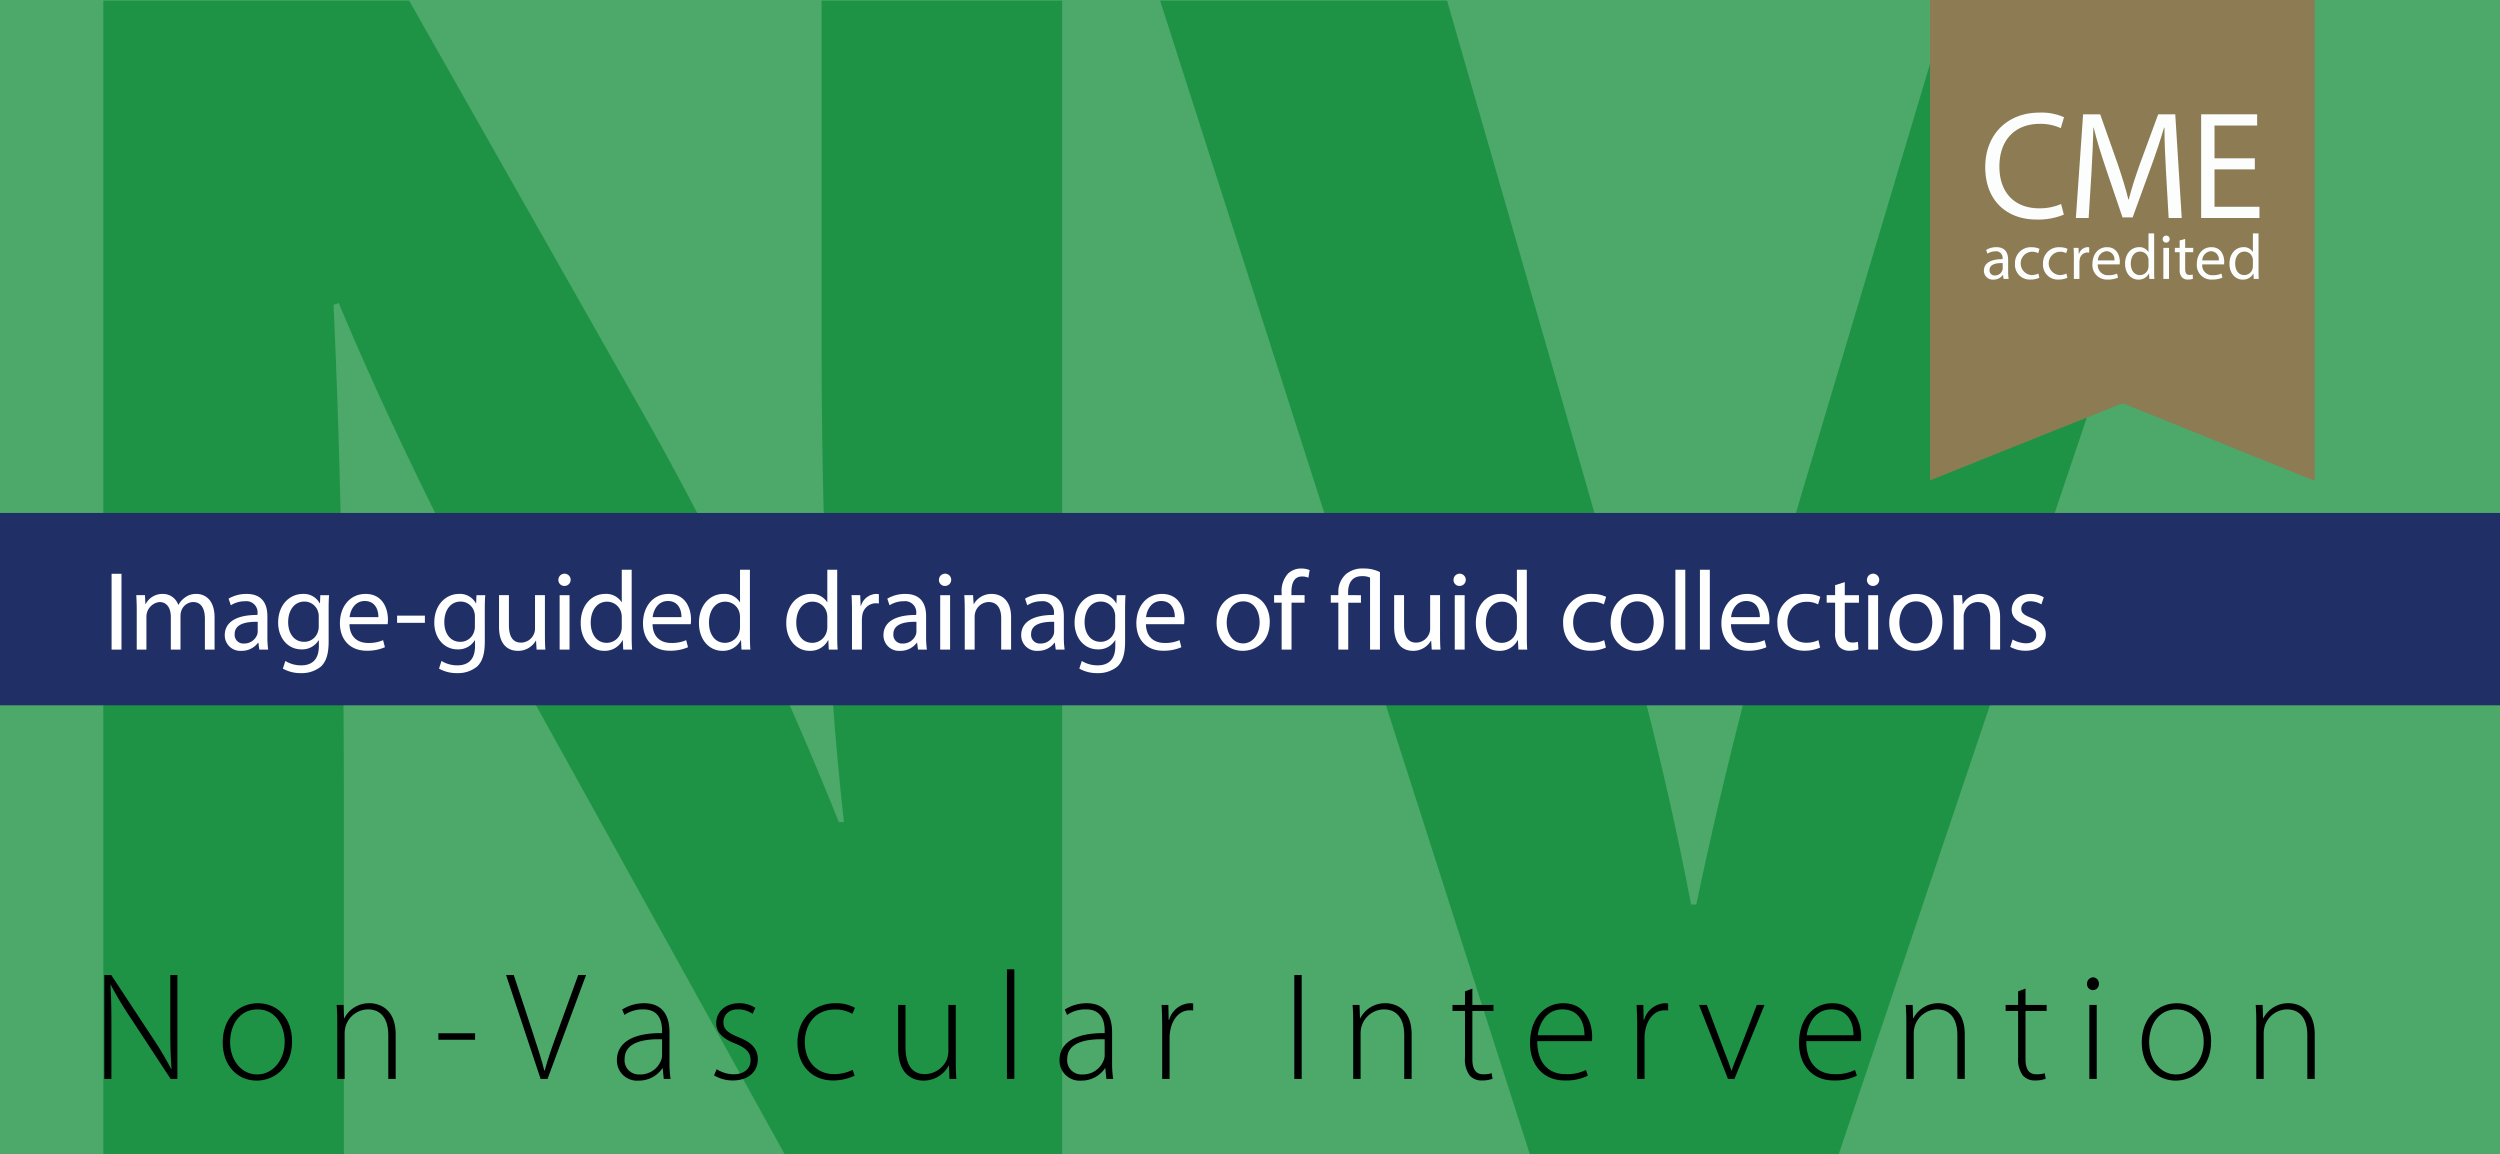 <?xml version="1.0" encoding="UTF-8"?> <svg xmlns="http://www.w3.org/2000/svg" xmlns:xlink="http://www.w3.org/1999/xlink" viewBox="0 0 600 277"><rect x="0" y="0" width="600" height="277" fill="#333333" stroke="none"/><defs><clipPath id="a"><rect width="600.167" height="277" fill="none"></rect></clipPath></defs><g clip-path="url(#a)"><path d="M470.9,0V115.52l44.764-18.327a1.448,1.448,0,0,1,1.09.001l44.658,18.459V0" fill="#877c55"></path></g><rect width="600" height="277" fill="#737373"></rect><g clip-path="url(#a)"><path d="M24.79,278.129V.151H98.202L155.942,102.022a805.954,805.954,0,0,1,45.367,95.272h1.237c-4.124-36.707-5.361-74.238-5.361-115.893V.151h57.74V278.129H188.936L129.547,170.898c-16.497-29.695-34.644-65.577-48.254-98.159l-1.237.413c1.65,36.706,2.475,75.887,2.475,121.254v83.724Z" fill="#a6a6a6"></path><path d="M367.509,278.129,278.424.151h68.876l33.819,117.542c9.485,32.995,18.146,64.751,24.745,99.395h1.237c7.012-33.406,15.673-66.4,25.158-98.158L467.729.151H534.543L440.921,278.129Z" fill="#a6a6a6"></path></g><path d="M25.034,258.94V234.001h1.665L36.394,248.728a82.208,82.208,0,0,1,4.699,7.845l.074-.037c-.259-3.367-.296-6.217-.296-10.102V234.001h1.702v24.939H40.945l-9.51-14.505a86.222,86.222,0,0,1-4.847-8.066l-.074.037c.185,3.071.222,5.772.222,9.916v12.618Z"></path><path d="M61.59,259.348c-4.588,0-8.141-3.59-8.141-9.14,0-6.068,3.996-9.436,8.399-9.436,4.921,0,8.252,3.7,8.252,9.14,0,6.586-4.551,9.436-8.474,9.436Zm.111-1.48c3.7,0,6.624-3.33,6.624-7.882,0-3.256-1.813-7.733-6.512-7.733-4.552,0-6.586,4.033-6.586,7.845,0,4.44,2.812,7.771,6.438,7.771Z"></path><path d="M80.94,245.435c0-1.628-.037-2.85-.148-4.256h1.665l.111,3.183h.074a6.679,6.679,0,0,1,6.105-3.589c1.702,0,6.216.851,6.216,7.512v10.656H93.188V248.432c0-3.256-1.258-6.18-4.921-6.18a5.698,5.698,0,0,0-5.329,4.107,6.29,6.29,0,0,0-.222,1.555v11.026H80.94Z"></path><path d="M114.019,247.987V249.542h-8.807V247.987Z"></path><path d="M129.743,258.94,121.455,234.001h1.85L127.708,247.358c1.184,3.627,2.22,6.771,2.923,9.547h.111c.74-2.812,1.887-6.031,3.182-9.547L138.772,234.001h1.887l-9.25,24.939Z"></path><path d="M160.675,254.722a26.681,26.681,0,0,0,.259,4.219h-1.628l-.259-2.553h-.074a6.787,6.787,0,0,1-5.698,2.96,4.826,4.826,0,0,1-5.218-4.885c0-4.107,3.589-6.586,10.842-6.513v-.48c0-1.739-.333-5.255-4.551-5.218a7.753,7.753,0,0,0-4.477,1.332l-.555-1.295a9.816,9.816,0,0,1,5.217-1.517c5.144,0,6.143,3.848,6.143,6.993Zm-1.776-5.291c-3.885-.111-8.991.481-8.991,4.736a3.395,3.395,0,0,0,3.552,3.7,5.31,5.31,0,0,0,5.254-3.552,2.97,2.97,0,0,0,.185-1.073Z"></path><path d="M171.997,256.609a7.857,7.857,0,0,0,3.996,1.221c2.812,0,4.145-1.517,4.145-3.367,0-1.961-1.184-2.997-3.737-4.033-2.923-1.11-4.515-2.701-4.515-4.848,0-2.59,2.035-4.81,5.477-4.81a6.954,6.954,0,0,1,3.922,1.109l-.666,1.443a5.984,5.984,0,0,0-3.552-1.073c-2.257,0-3.441,1.443-3.441,3.071,0,1.851,1.258,2.627,3.663,3.627,2.886,1.146,4.588,2.59,4.588,5.291,0,3.034-2.368,5.069-5.994,5.069a8.728,8.728,0,0,1-4.515-1.221Z"></path><path d="M205.112,258.163a12.113,12.113,0,0,1-5.217,1.147c-5.106,0-8.511-3.737-8.511-9.065,0-5.662,3.848-9.473,9.14-9.473a9.093,9.093,0,0,1,4.662,1.109l-.629,1.443a7.971,7.971,0,0,0-4.181-1.036c-4.773,0-7.215,3.626-7.215,7.808,0,4.662,2.923,7.696,7.03,7.696a9.854,9.854,0,0,0,4.44-1.036Z"></path><path d="M229.384,254.611c0,1.554.037,2.96.148,4.329h-1.665l-.111-3.183h-.074a6.826,6.826,0,0,1-6.068,3.59c-2.257,0-6.068-1.147-6.068-7.845V241.179h1.776v9.991c0,3.849,1.184,6.623,4.699,6.623a5.873,5.873,0,0,0,5.254-3.589,6.388,6.388,0,0,0,.333-1.961V241.179h1.776Z"></path><path d="M241.667,232.632h1.776v26.309H241.667Z"></path><path d="M266.901,254.722a26.681,26.681,0,0,0,.259,4.219h-1.628l-.259-2.553h-.074a6.787,6.787,0,0,1-5.698,2.96,4.826,4.826,0,0,1-5.218-4.885c0-4.107,3.589-6.586,10.842-6.513v-.48c0-1.739-.333-5.255-4.551-5.218a7.753,7.753,0,0,0-4.477,1.332l-.555-1.295a9.816,9.816,0,0,1,5.217-1.517c5.144,0,6.143,3.848,6.143,6.993Zm-1.776-5.291c-3.885-.111-8.991.481-8.991,4.736a3.395,3.395,0,0,0,3.552,3.7,5.31,5.31,0,0,0,5.254-3.552,2.969,2.969,0,0,0,.185-1.073Z"></path><path d="M278.925,246.508c0-1.776-.037-3.59-.148-5.329h1.628l.074,3.59h.111a5.471,5.471,0,0,1,5.032-3.996,4.664,4.664,0,0,1,.74.073v1.666a5.988,5.988,0,0,0-.851-.037c-2.442,0-4.182,2.108-4.663,4.958a8.343,8.343,0,0,0-.148,1.702v9.806H278.925Z"></path><path d="M312.41,234.001v24.939h-1.776V234.001Z"></path><path d="M324.768,245.435c0-1.628-.037-2.85-.147-4.256h1.665l.11,3.183h.074a6.679,6.679,0,0,1,6.105-3.589c1.702,0,6.217.851,6.217,7.512v10.656h-1.776V248.432c0-3.256-1.258-6.18-4.922-6.18a5.698,5.698,0,0,0-5.328,4.107,6.314,6.314,0,0,0-.222,1.555v11.026h-1.776Z"></path><path d="M353.368,237.257v3.922h5.069v1.443h-5.069V254.167c0,2.257.703,3.663,2.59,3.663a6.592,6.592,0,0,0,2.035-.259l.223,1.332a7.031,7.031,0,0,1-2.479.407,3.776,3.776,0,0,1-3.034-1.221,6.486,6.486,0,0,1-1.11-4.256V242.622h-2.997v-1.443h2.997v-3.256Z"></path><path d="M368.944,249.875c0,5.661,3.108,7.918,6.771,7.918a10.316,10.316,0,0,0,4.922-.999l.444,1.369a11.72,11.72,0,0,1-5.588,1.147c-5.106,0-8.288-3.7-8.288-8.918,0-5.92,3.403-9.62,7.992-9.62,5.81,0,6.919,5.477,6.919,8.029a4.607,4.607,0,0,1-.073,1.073Zm11.323-1.406c.037-2.479-.999-6.217-5.291-6.217-3.923,0-5.588,3.479-5.921,6.217Z"></path><path d="M392.92,246.508c0-1.776-.037-3.59-.147-5.329h1.628l.074,3.59h.11a5.473,5.473,0,0,1,5.032-3.996,4.647,4.647,0,0,1,.74.073v1.666a5.977,5.977,0,0,0-.851-.037c-2.442,0-4.182,2.108-4.662,4.958a8.307,8.307,0,0,0-.148,1.702v9.806h-1.776Z"></path><path d="M409.645,241.179l4.145,11.027c.702,1.739,1.258,3.219,1.738,4.736h.074c.481-1.48,1.147-3.034,1.813-4.736l4.218-11.027h1.851l-7.216,17.762h-1.554l-6.957-17.762Z"></path><path d="M433.509,249.875c0,5.661,3.108,7.918,6.771,7.918a10.316,10.316,0,0,0,4.922-.999l.444,1.369a11.72,11.72,0,0,1-5.588,1.147c-5.106,0-8.288-3.7-8.288-8.918,0-5.92,3.403-9.62,7.992-9.62,5.81,0,6.919,5.477,6.919,8.029a4.607,4.607,0,0,1-.073,1.073Zm11.323-1.406c.037-2.479-.999-6.217-5.291-6.217-3.923,0-5.588,3.479-5.921,6.217Z"></path><path d="M457.521,245.435c0-1.628-.037-2.85-.147-4.256h1.665l.11,3.183h.074a6.679,6.679,0,0,1,6.105-3.589c1.702,0,6.217.851,6.217,7.512v10.656h-1.776V248.432c0-3.256-1.258-6.18-4.922-6.18a5.698,5.698,0,0,0-5.328,4.107,6.314,6.314,0,0,0-.222,1.555v11.026h-1.776Z"></path><path d="M486.123,237.257v3.922h5.069v1.443h-5.069V254.167c0,2.257.703,3.663,2.59,3.663a6.592,6.592,0,0,0,2.035-.259l.223,1.332a7.031,7.031,0,0,1-2.479.407,3.776,3.776,0,0,1-3.034-1.221,6.486,6.486,0,0,1-1.11-4.256V242.622h-2.997v-1.443h2.997v-3.256Z"></path><path d="M502.255,237.627a1.426,1.426,0,0,1-1.369-1.518,1.519,1.519,0,0,1,1.443-1.554,1.466,1.466,0,0,1,1.405,1.554A1.439,1.439,0,0,1,502.292,237.627Zm-.814,21.313V241.179h1.776v17.762Z"></path><path d="M522.16,259.348c-4.588,0-8.14-3.59-8.14-9.14,0-6.068,3.996-9.436,8.399-9.436,4.921,0,8.251,3.7,8.251,9.14,0,6.586-4.551,9.436-8.474,9.436Zm.111-1.48c3.7,0,6.624-3.33,6.624-7.882,0-3.256-1.813-7.733-6.513-7.733-4.552,0-6.587,4.033-6.587,7.845,0,4.44,2.812,7.771,6.438,7.771Z"></path><path d="M541.511,245.435c0-1.628-.037-2.85-.147-4.256h1.665l.11,3.183h.074a6.679,6.679,0,0,1,6.105-3.589c1.702,0,6.217.851,6.217,7.512v10.656h-1.776V248.432c0-3.256-1.258-6.18-4.922-6.18a5.698,5.698,0,0,0-5.328,4.107,6.314,6.314,0,0,0-.222,1.555v11.026h-1.776Z"></path><rect y="123.111" width="600.167" height="46.166" fill="#323232"></rect><path d="M29.156,137.71V155.904H26.78V137.71Z" fill="#fff"></path><path d="M32.818,146.375c0-1.377-.054-2.456-.108-3.535h2.079l.108,2.105h.081a4.515,4.515,0,0,1,4.13-2.402,3.853,3.853,0,0,1,3.671,2.617h.054a5.158,5.158,0,0,1,1.484-1.7,4.381,4.381,0,0,1,2.861-.917c1.754,0,4.319,1.133,4.319,5.668v7.693H49.175v-7.396c0-2.537-.945-4.021-2.834-4.021a3.12,3.12,0,0,0-2.834,2.132,4.206,4.206,0,0,0-.189,1.188v8.098H40.997v-7.855c0-2.078-.918-3.562-2.727-3.562a3.54,3.54,0,0,0-3.131,3.535v7.883H32.818Z" fill="#fff"></path><path d="M64.173,152.772a21.956,21.956,0,0,0,.189,3.132H62.229l-.216-1.646h-.081a4.828,4.828,0,0,1-3.995,1.943,3.722,3.722,0,0,1-3.995-3.752c0-3.158,2.807-4.887,7.855-4.859v-.27a2.683,2.683,0,0,0-2.969-3.023,6.303,6.303,0,0,0-3.428.972l-.54-1.593A8.471,8.471,0,0,1,59.179,142.543c4.022,0,4.994,2.726,4.994,5.344Zm-2.321-3.536c-2.591-.054-5.533.405-5.533,2.942a2.081,2.081,0,0,0,2.213,2.268,3.297,3.297,0,0,0,3.212-2.187,2.436,2.436,0,0,0,.108-.756Z" fill="#fff"></path><path d="M78.874,153.987c0,3.023-.621,4.831-1.862,5.992a7.176,7.176,0,0,1-4.778,1.565,8.429,8.429,0,0,1-4.346-1.079l.594-1.836a7.107,7.107,0,0,0,3.833,1.053c2.429,0,4.21-1.269,4.21-4.589v-1.43h-.054a4.632,4.632,0,0,1-4.157,2.186c-3.239,0-5.561-2.753-5.561-6.396,0-4.428,2.888-6.91,5.911-6.91a4.33,4.33,0,0,1,4.076,2.267h.054l.081-1.97h2.105c-.081.917-.108,1.997-.108,3.562Zm-2.375-6.02a3.317,3.317,0,0,0-.135-1.053,3.391,3.391,0,0,0-3.32-2.537c-2.267,0-3.887,1.917-3.887,4.967,0,2.537,1.323,4.696,3.86,4.696a3.416,3.416,0,0,0,3.293-2.456,3.895,3.895,0,0,0,.189-1.269Z" fill="#fff"></path><path d="M83.874,149.803c.054,3.186,2.078,4.508,4.454,4.508a8.514,8.514,0,0,0,3.617-.674l.432,1.7a10.642,10.642,0,0,1-4.373.837c-3.995,0-6.424-2.672-6.424-6.586,0-3.941,2.348-7.045,6.154-7.045,4.265,0,5.372,3.752,5.372,6.154a5.758,5.758,0,0,1-.081,1.105Zm6.937-1.699c.027-1.512-.621-3.86-3.266-3.86-2.429,0-3.455,2.214-3.644,3.86Z" fill="#fff"></path><path d="M101.971,147.752v1.728H95.303V147.752Z" fill="#fff"></path><path d="M116.352,153.987c0,3.023-.621,4.831-1.862,5.992a7.176,7.176,0,0,1-4.778,1.565,8.426,8.426,0,0,1-4.346-1.079l.594-1.836a7.107,7.107,0,0,0,3.833,1.053c2.429,0,4.211-1.269,4.211-4.589v-1.43h-.054a4.632,4.632,0,0,1-4.157,2.186c-3.239,0-5.561-2.753-5.561-6.396,0-4.428,2.888-6.91,5.911-6.91a4.33,4.33,0,0,1,4.076,2.267h.054l.081-1.97h2.105c-.081.917-.108,1.997-.108,3.562Zm-2.375-6.02a3.317,3.317,0,0,0-.135-1.053,3.391,3.391,0,0,0-3.32-2.537c-2.267,0-3.887,1.917-3.887,4.967,0,2.537,1.322,4.696,3.86,4.696a3.416,3.416,0,0,0,3.293-2.456,3.895,3.895,0,0,0,.189-1.269Z" fill="#fff"></path><path d="M130.78,152.314c0,1.376.027,2.563.108,3.59H128.783l-.135-2.133h-.054a4.88,4.88,0,0,1-4.319,2.43c-2.052,0-4.508-1.161-4.508-5.723v-7.639h2.375v7.207c0,2.482.783,4.184,2.916,4.184A3.417,3.417,0,0,0,128.189,152.044a3.253,3.253,0,0,0,.216-1.215v-7.989h2.375Z" fill="#fff"></path><path d="M135.445,140.626a1.412,1.412,0,0,1-1.431-1.458,1.471,1.471,0,1,1,1.458,1.458ZM134.312,155.904V142.84h2.375V155.904Z" fill="#fff"></path><path d="M151.6,136.739V152.529c0,1.161.027,2.484.108,3.375H149.575l-.108-2.268h-.054a4.79,4.79,0,0,1-4.427,2.564c-3.158,0-5.614-2.673-5.614-6.641-.027-4.373,2.699-7.018,5.857-7.018a4.345,4.345,0,0,1,3.941,1.97h.054v-7.774Zm-2.375,11.417a4.416,4.416,0,0,0-.108-1.025,3.498,3.498,0,0,0-3.428-2.727c-2.456,0-3.914,2.16-3.914,5.021,0,2.672,1.323,4.858,3.86,4.858a3.595,3.595,0,0,0,3.482-2.861,3.77,3.77,0,0,0,.108-.999Z" fill="#fff"></path><path d="M156.614,149.803c.054,3.186,2.078,4.508,4.454,4.508a8.514,8.514,0,0,0,3.617-.674l.432,1.7a10.642,10.642,0,0,1-4.373.837c-3.995,0-6.424-2.672-6.424-6.586,0-3.941,2.348-7.045,6.154-7.045,4.265,0,5.372,3.752,5.372,6.154a5.798,5.798,0,0,1-.081,1.105Zm6.937-1.699c.027-1.512-.621-3.86-3.266-3.86-2.429,0-3.455,2.214-3.644,3.86Z" fill="#fff"></path><path d="M179.979,136.739V152.529c0,1.161.027,2.484.108,3.375h-2.132l-.108-2.268h-.054a4.79,4.79,0,0,1-4.427,2.564c-3.158,0-5.614-2.673-5.614-6.641-.027-4.373,2.699-7.018,5.857-7.018a4.345,4.345,0,0,1,3.941,1.97h.054v-7.774Zm-2.375,11.417a4.417,4.417,0,0,0-.108-1.025,3.498,3.498,0,0,0-3.428-2.727c-2.457,0-3.914,2.16-3.914,5.021,0,2.672,1.322,4.858,3.86,4.858a3.595,3.595,0,0,0,3.482-2.861,3.771,3.771,0,0,0,.108-.999Z" fill="#fff"></path><path d="M200.931,136.739V152.529c0,1.161.027,2.484.108,3.375h-2.132l-.108-2.268h-.054a4.79,4.79,0,0,1-4.427,2.564c-3.158,0-5.614-2.673-5.614-6.641-.027-4.373,2.699-7.018,5.857-7.018a4.345,4.345,0,0,1,3.941,1.97h.054v-7.774Zm-2.375,11.417a4.417,4.417,0,0,0-.108-1.025,3.498,3.498,0,0,0-3.428-2.727c-2.456,0-3.914,2.16-3.914,5.021,0,2.672,1.323,4.858,3.86,4.858a3.595,3.595,0,0,0,3.482-2.861,3.771,3.771,0,0,0,.108-.999Z" fill="#fff"></path><path d="M204.477,146.915c0-1.538-.027-2.86-.108-4.075h2.079l.108,2.564h.081a3.949,3.949,0,0,1,3.644-2.861,4.952,4.952,0,0,1,.648.053v2.241a6.7,6.7,0,0,0-.81-.054,3.328,3.328,0,0,0-3.185,3.023,7.379,7.379,0,0,0-.081,1.105v6.992h-2.375Z" fill="#fff"></path><path d="M222.264,152.772a21.958,21.958,0,0,0,.189,3.132H220.321l-.216-1.646h-.081a4.828,4.828,0,0,1-3.995,1.943,3.722,3.722,0,0,1-3.995-3.752c0-3.158,2.807-4.887,7.855-4.859v-.27a2.683,2.683,0,0,0-2.969-3.023,6.303,6.303,0,0,0-3.428.972l-.54-1.593a8.471,8.471,0,0,1,4.319-1.133c4.022,0,4.994,2.726,4.994,5.344Zm-2.321-3.536c-2.591-.054-5.533.405-5.533,2.942a2.081,2.081,0,0,0,2.213,2.268,3.297,3.297,0,0,0,3.212-2.187,2.436,2.436,0,0,0,.108-.756Z" fill="#fff"></path><path d="M226.78,140.626a1.412,1.412,0,0,1-1.431-1.458,1.471,1.471,0,1,1,1.458,1.458ZM225.647,155.904V142.84h2.375V155.904Z" fill="#fff"></path><path d="M231.539,146.375c0-1.377-.027-2.456-.108-3.535h2.105l.135,2.132h.054a4.838,4.838,0,0,1,4.319-2.429c1.809,0,4.616,1.079,4.616,5.561v7.801h-2.375v-7.531c0-2.105-.783-3.887-3.023-3.887a3.427,3.427,0,0,0-3.185,2.429,3.537,3.537,0,0,0-.162,1.106v7.883h-2.375Z" fill="#fff"></path><path d="M255.32,152.772a21.956,21.956,0,0,0,.189,3.132h-2.132l-.216-1.646h-.081a4.828,4.828,0,0,1-3.995,1.943,3.722,3.722,0,0,1-3.995-3.752c0-3.158,2.807-4.887,7.855-4.859v-.27a2.683,2.683,0,0,0-2.969-3.023,6.303,6.303,0,0,0-3.428.972l-.54-1.593a8.471,8.471,0,0,1,4.319-1.133c4.022,0,4.994,2.726,4.994,5.344Zm-2.321-3.536c-2.591-.054-5.533.405-5.533,2.942a2.081,2.081,0,0,0,2.213,2.268,3.297,3.297,0,0,0,3.212-2.187,2.436,2.436,0,0,0,.108-.756Z" fill="#fff"></path><path d="M270.021,153.987c0,3.023-.621,4.831-1.862,5.992a7.176,7.176,0,0,1-4.778,1.565,8.426,8.426,0,0,1-4.346-1.079l.594-1.836a7.107,7.107,0,0,0,3.833,1.053c2.429,0,4.211-1.269,4.211-4.589v-1.43h-.054a4.632,4.632,0,0,1-4.157,2.186c-3.239,0-5.561-2.753-5.561-6.396,0-4.428,2.888-6.91,5.911-6.91a4.33,4.33,0,0,1,4.076,2.267h.054l.081-1.97h2.105c-.081.917-.108,1.997-.108,3.562Zm-2.375-6.02a3.317,3.317,0,0,0-.135-1.053,3.391,3.391,0,0,0-3.32-2.537c-2.267,0-3.887,1.917-3.887,4.967,0,2.537,1.322,4.696,3.86,4.696a3.416,3.416,0,0,0,3.293-2.456,3.895,3.895,0,0,0,.189-1.269Z" fill="#fff"></path><path d="M275.021,149.803c.054,3.186,2.078,4.508,4.454,4.508a8.514,8.514,0,0,0,3.617-.674l.432,1.7a10.642,10.642,0,0,1-4.373.837c-3.995,0-6.424-2.672-6.424-6.586,0-3.941,2.348-7.045,6.154-7.045,4.265,0,5.372,3.752,5.372,6.154a5.798,5.798,0,0,1-.081,1.105Zm6.937-1.699c.027-1.512-.621-3.86-3.266-3.86-2.429,0-3.455,2.214-3.644,3.86Z" fill="#fff"></path><path d="M298.239,156.201c-3.509,0-6.262-2.592-6.262-6.722,0-4.373,2.888-6.937,6.478-6.937,3.753,0,6.29,2.726,6.29,6.693,0,4.859-3.374,6.965-6.479,6.965Zm.108-1.781c2.268,0,3.968-2.133,3.968-5.103,0-2.214-1.106-4.993-3.914-4.993-2.78,0-3.995,2.591-3.995,5.074,0,2.861,1.62,5.021,3.914,5.021Z" fill="#fff"></path><path d="M307.594,155.904V144.648h-1.809v-1.809h1.809v-.621a6.172,6.172,0,0,1,1.538-4.562,4.53,4.53,0,0,1,3.158-1.215,5.386,5.386,0,0,1,2.024.378l-.297,1.835a3.692,3.692,0,0,0-1.538-.297c-1.998,0-2.537,1.782-2.537,3.779v.702h3.158v1.809h-3.132V155.904Z" fill="#fff"></path><path d="M321.201,155.904V144.648h-1.809v-1.809h1.809v-.567a5.748,5.748,0,0,1,1.862-4.508,6.121,6.121,0,0,1,4.184-1.323,8.517,8.517,0,0,1,3.941.864V155.904h-2.375V138.628a4.214,4.214,0,0,0-1.944-.351c-2.483,0-3.319,1.809-3.319,3.887v.676H326.627v1.809h-3.051V155.904Z" fill="#fff"></path><path d="M345.611,152.314c0,1.376.027,2.563.108,3.59h-2.105l-.135-2.133h-.055a4.879,4.879,0,0,1-4.318,2.43c-2.052,0-4.508-1.161-4.508-5.723v-7.639h2.375v7.207c0,2.482.783,4.184,2.915,4.184a3.419,3.419,0,0,0,3.132-2.187,3.263,3.263,0,0,0,.216-1.215v-7.989h2.375Z" fill="#fff"></path><path d="M350.277,140.626a1.412,1.412,0,0,1-1.431-1.458,1.471,1.471,0,1,1,1.457,1.458Zm-1.134,15.278V142.84h2.375V155.904Z" fill="#fff"></path><path d="M366.432,136.739V152.529c0,1.161.026,2.484.107,3.375h-2.132l-.108-2.268h-.054a4.792,4.792,0,0,1-4.427,2.564c-3.158,0-5.615-2.673-5.615-6.641-.026-4.373,2.699-7.018,5.857-7.018a4.346,4.346,0,0,1,3.941,1.97h.054v-7.774Zm-2.376,11.417a4.415,4.415,0,0,0-.107-1.025,3.499,3.499,0,0,0-3.429-2.727c-2.456,0-3.914,2.16-3.914,5.021,0,2.672,1.323,4.858,3.86,4.858a3.596,3.596,0,0,0,3.482-2.861,3.771,3.771,0,0,0,.107-.999Z" fill="#fff"></path><path d="M385.412,155.418a9.188,9.188,0,0,1-3.752.756c-3.941,0-6.506-2.672-6.506-6.668a6.659,6.659,0,0,1,7.019-6.963,7.47,7.47,0,0,1,3.293.701l-.54,1.809a5.813,5.813,0,0,0-2.753-.621c-2.996,0-4.616,2.24-4.616,4.939,0,3.023,1.943,4.887,4.535,4.887a6.8,6.8,0,0,0,2.915-.621Z" fill="#fff"></path><path d="M392.811,156.201c-3.509,0-6.263-2.592-6.263-6.722,0-4.373,2.889-6.937,6.479-6.937,3.752,0,6.289,2.726,6.289,6.693,0,4.859-3.374,6.965-6.478,6.965Zm.108-1.781c2.267,0,3.968-2.133,3.968-5.103,0-2.214-1.107-4.993-3.914-4.993-2.78,0-3.995,2.591-3.995,5.074,0,2.861,1.619,5.021,3.914,5.021Z" fill="#fff"></path><path d="M402.095,136.739h2.375V155.904h-2.375Z" fill="#fff"></path><path d="M407.983,136.739h2.375V155.904h-2.375Z" fill="#fff"></path><path d="M415.43,149.803c.054,3.186,2.078,4.508,4.454,4.508a8.509,8.509,0,0,0,3.616-.674l.433,1.7a10.645,10.645,0,0,1-4.373.837c-3.995,0-6.425-2.672-6.425-6.586,0-3.941,2.349-7.045,6.154-7.045,4.266,0,5.372,3.752,5.372,6.154a5.798,5.798,0,0,1-.081,1.105Zm6.937-1.699c.027-1.512-.62-3.86-3.266-3.86-2.43,0-3.455,2.214-3.645,3.86Z" fill="#fff"></path><path d="M436.824,155.418a9.188,9.188,0,0,1-3.752.756c-3.941,0-6.506-2.672-6.506-6.668A6.659,6.659,0,0,1,433.585,142.543a7.47,7.47,0,0,1,3.293.701l-.54,1.809a5.813,5.813,0,0,0-2.753-.621c-2.996,0-4.616,2.24-4.616,4.939,0,3.023,1.943,4.887,4.535,4.887a6.8,6.8,0,0,0,2.915-.621Z" fill="#fff"></path><path d="M442.747,139.708v3.132h3.4v1.809h-3.4V151.666c0,1.619.459,2.537,1.781,2.537a4.428,4.428,0,0,0,1.377-.162l.107,1.809a6.47,6.47,0,0,1-2.105.324,3.389,3.389,0,0,1-2.564-.999,5.105,5.105,0,0,1-.917-3.428v-7.099h-2.024v-1.809h2.024V140.438Z" fill="#fff"></path><path d="M449.503,140.626a1.412,1.412,0,0,1-1.431-1.458,1.471,1.471,0,1,1,1.457,1.458Zm-1.134,15.278V142.84h2.375V155.904Z" fill="#fff"></path><path d="M459.677,156.201c-3.509,0-6.263-2.592-6.263-6.722,0-4.373,2.889-6.937,6.479-6.937,3.752,0,6.289,2.726,6.289,6.693,0,4.859-3.374,6.965-6.478,6.965Zm.108-1.781c2.267,0,3.968-2.133,3.968-5.103,0-2.214-1.107-4.993-3.914-4.993-2.78,0-3.995,2.591-3.995,5.074,0,2.861,1.619,5.021,3.914,5.021Z" fill="#fff"></path><path d="M468.902,146.375c0-1.377-.027-2.456-.108-3.535h2.105l.135,2.132h.055a4.837,4.837,0,0,1,4.318-2.429c1.809,0,4.616,1.079,4.616,5.561v7.801h-2.376v-7.531c0-2.105-.782-3.887-3.022-3.887a3.427,3.427,0,0,0-3.186,2.429,3.523,3.523,0,0,0-.162,1.106v7.883h-2.375Z" fill="#fff"></path><path d="M483.027,153.475a6.713,6.713,0,0,0,3.158.918c1.7,0,2.511-.837,2.511-1.943,0-1.135-.675-1.729-2.402-2.376-2.376-.864-3.482-2.159-3.482-3.698,0-2.105,1.728-3.832,4.508-3.832a6.067,6.067,0,0,1,3.186.809l-.567,1.701a5.349,5.349,0,0,0-2.672-.756c-1.404,0-2.16.81-2.16,1.781,0,1.08.756,1.566,2.457,2.24,2.24.838,3.428,1.971,3.428,3.914,0,2.322-1.809,3.941-4.858,3.941a7.443,7.443,0,0,1-3.671-.918Z" fill="#fff"></path><g clip-path="url(#a)"><path d="M470.9,0V115.52l44.764-18.327a1.448,1.448,0,0,1,1.09.001l44.658,18.459V0" fill="#877c55"></path></g><rect width="600" height="277" fill="#4ca96a"></rect><g clip-path="url(#a)"><path d="M24.79,278.129V.151H98.202L155.942,102.022a805.954,805.954,0,0,1,45.367,95.272h1.237c-4.124-36.707-5.361-74.238-5.361-115.893V.151h57.74V278.129H188.936L129.547,170.898c-16.497-29.695-34.644-65.577-48.254-98.159l-1.237.413c1.65,36.706,2.475,75.887,2.475,121.254v83.724Z" fill="#1f9345"></path><path d="M367.509,278.129,278.424.151h68.876l33.819,117.542c9.485,32.995,18.146,64.751,24.745,99.395h1.237c7.012-33.406,15.673-66.4,25.158-98.158L467.729.151H534.543L440.921,278.129Z" fill="#1f9345"></path></g><path d="M25.034,258.94V234.001h1.665L36.394,248.728a82.208,82.208,0,0,1,4.699,7.845l.074-.037c-.259-3.367-.296-6.217-.296-10.102V234.001h1.702v24.939H40.945l-9.51-14.505a86.222,86.222,0,0,1-4.847-8.066l-.074.037c.185,3.071.222,5.772.222,9.916v12.618Z"></path><path d="M61.59,259.348c-4.588,0-8.141-3.59-8.141-9.14,0-6.068,3.996-9.436,8.399-9.436,4.921,0,8.252,3.7,8.252,9.14,0,6.586-4.551,9.436-8.474,9.436Zm.111-1.48c3.7,0,6.624-3.33,6.624-7.882,0-3.256-1.813-7.733-6.512-7.733-4.552,0-6.586,4.033-6.586,7.845,0,4.44,2.812,7.771,6.438,7.771Z"></path><path d="M80.94,245.435c0-1.628-.037-2.85-.148-4.256h1.665l.111,3.183h.074a6.679,6.679,0,0,1,6.105-3.589c1.702,0,6.216.851,6.216,7.512v10.656H93.188V248.432c0-3.256-1.258-6.18-4.921-6.18a5.698,5.698,0,0,0-5.329,4.107,6.29,6.29,0,0,0-.222,1.555v11.026H80.94Z"></path><path d="M114.019,247.987V249.542h-8.807V247.987Z"></path><path d="M129.743,258.94,121.455,234.001h1.85L127.708,247.358c1.184,3.627,2.22,6.771,2.923,9.547h.111c.74-2.812,1.887-6.031,3.182-9.547L138.772,234.001h1.887l-9.25,24.939Z"></path><path d="M160.675,254.722a26.681,26.681,0,0,0,.259,4.219h-1.628l-.259-2.553h-.074a6.787,6.787,0,0,1-5.698,2.96,4.826,4.826,0,0,1-5.218-4.885c0-4.107,3.589-6.586,10.842-6.513v-.48c0-1.739-.333-5.255-4.551-5.218a7.753,7.753,0,0,0-4.477,1.332l-.555-1.295a9.816,9.816,0,0,1,5.217-1.517c5.144,0,6.143,3.848,6.143,6.993Zm-1.776-5.291c-3.885-.111-8.991.481-8.991,4.736a3.395,3.395,0,0,0,3.552,3.7,5.31,5.31,0,0,0,5.254-3.552,2.97,2.97,0,0,0,.185-1.073Z"></path><path d="M171.997,256.609a7.857,7.857,0,0,0,3.996,1.221c2.812,0,4.145-1.517,4.145-3.367,0-1.961-1.184-2.997-3.737-4.033-2.923-1.11-4.515-2.701-4.515-4.848,0-2.59,2.035-4.81,5.477-4.81a6.954,6.954,0,0,1,3.922,1.109l-.666,1.443a5.984,5.984,0,0,0-3.552-1.073c-2.257,0-3.441,1.443-3.441,3.071,0,1.851,1.258,2.627,3.663,3.627,2.886,1.146,4.588,2.59,4.588,5.291,0,3.034-2.368,5.069-5.994,5.069a8.728,8.728,0,0,1-4.515-1.221Z"></path><path d="M205.112,258.163a12.113,12.113,0,0,1-5.217,1.147c-5.106,0-8.511-3.737-8.511-9.065,0-5.662,3.848-9.473,9.14-9.473a9.093,9.093,0,0,1,4.662,1.109l-.629,1.443a7.971,7.971,0,0,0-4.181-1.036c-4.773,0-7.215,3.626-7.215,7.808,0,4.662,2.923,7.696,7.03,7.696a9.854,9.854,0,0,0,4.44-1.036Z"></path><path d="M229.384,254.611c0,1.554.037,2.96.148,4.329h-1.665l-.111-3.183h-.074a6.826,6.826,0,0,1-6.068,3.59c-2.257,0-6.068-1.147-6.068-7.845V241.179h1.776v9.991c0,3.849,1.184,6.623,4.699,6.623a5.873,5.873,0,0,0,5.254-3.589,6.388,6.388,0,0,0,.333-1.961V241.179h1.776Z"></path><path d="M241.667,232.632h1.776v26.309H241.667Z"></path><path d="M266.901,254.722a26.681,26.681,0,0,0,.259,4.219h-1.628l-.259-2.553h-.074a6.787,6.787,0,0,1-5.698,2.96,4.826,4.826,0,0,1-5.218-4.885c0-4.107,3.589-6.586,10.842-6.513v-.48c0-1.739-.333-5.255-4.551-5.218a7.753,7.753,0,0,0-4.477,1.332l-.555-1.295a9.816,9.816,0,0,1,5.217-1.517c5.144,0,6.143,3.848,6.143,6.993Zm-1.776-5.291c-3.885-.111-8.991.481-8.991,4.736a3.395,3.395,0,0,0,3.552,3.7,5.31,5.31,0,0,0,5.254-3.552,2.969,2.969,0,0,0,.185-1.073Z"></path><path d="M278.925,246.508c0-1.776-.037-3.59-.148-5.329h1.628l.074,3.59h.111a5.471,5.471,0,0,1,5.032-3.996,4.664,4.664,0,0,1,.74.073v1.666a5.988,5.988,0,0,0-.851-.037c-2.442,0-4.182,2.108-4.663,4.958a8.343,8.343,0,0,0-.148,1.702v9.806H278.925Z"></path><path d="M312.41,234.001v24.939h-1.776V234.001Z"></path><path d="M324.768,245.435c0-1.628-.037-2.85-.147-4.256h1.665l.11,3.183h.074a6.679,6.679,0,0,1,6.105-3.589c1.702,0,6.217.851,6.217,7.512v10.656h-1.776V248.432c0-3.256-1.258-6.18-4.922-6.18a5.698,5.698,0,0,0-5.328,4.107,6.314,6.314,0,0,0-.222,1.555v11.026h-1.776Z"></path><path d="M353.368,237.257v3.922h5.069v1.443h-5.069V254.167c0,2.257.703,3.663,2.59,3.663a6.592,6.592,0,0,0,2.035-.259l.223,1.332a7.031,7.031,0,0,1-2.479.407,3.776,3.776,0,0,1-3.034-1.221,6.486,6.486,0,0,1-1.11-4.256V242.622h-2.997v-1.443h2.997v-3.256Z"></path><path d="M368.944,249.875c0,5.661,3.108,7.918,6.771,7.918a10.316,10.316,0,0,0,4.922-.999l.444,1.369a11.72,11.72,0,0,1-5.588,1.147c-5.106,0-8.288-3.7-8.288-8.918,0-5.92,3.403-9.62,7.992-9.62,5.81,0,6.919,5.477,6.919,8.029a4.607,4.607,0,0,1-.073,1.073Zm11.323-1.406c.037-2.479-.999-6.217-5.291-6.217-3.923,0-5.588,3.479-5.921,6.217Z"></path><path d="M392.92,246.508c0-1.776-.037-3.59-.147-5.329h1.628l.074,3.59h.11a5.473,5.473,0,0,1,5.032-3.996,4.647,4.647,0,0,1,.74.073v1.666a5.977,5.977,0,0,0-.851-.037c-2.442,0-4.182,2.108-4.662,4.958a8.307,8.307,0,0,0-.148,1.702v9.806h-1.776Z"></path><path d="M409.645,241.179l4.145,11.027c.702,1.739,1.258,3.219,1.738,4.736h.074c.481-1.48,1.147-3.034,1.813-4.736l4.218-11.027h1.851l-7.216,17.762h-1.554l-6.957-17.762Z"></path><path d="M433.509,249.875c0,5.661,3.108,7.918,6.771,7.918a10.316,10.316,0,0,0,4.922-.999l.444,1.369a11.72,11.72,0,0,1-5.588,1.147c-5.106,0-8.288-3.7-8.288-8.918,0-5.92,3.403-9.62,7.992-9.62,5.81,0,6.919,5.477,6.919,8.029a4.607,4.607,0,0,1-.073,1.073Zm11.323-1.406c.037-2.479-.999-6.217-5.291-6.217-3.923,0-5.588,3.479-5.921,6.217Z"></path><path d="M457.521,245.435c0-1.628-.037-2.85-.147-4.256h1.665l.11,3.183h.074a6.679,6.679,0,0,1,6.105-3.589c1.702,0,6.217.851,6.217,7.512v10.656h-1.776V248.432c0-3.256-1.258-6.18-4.922-6.18a5.698,5.698,0,0,0-5.328,4.107,6.314,6.314,0,0,0-.222,1.555v11.026h-1.776Z"></path><path d="M486.123,237.257v3.922h5.069v1.443h-5.069V254.167c0,2.257.703,3.663,2.59,3.663a6.592,6.592,0,0,0,2.035-.259l.223,1.332a7.031,7.031,0,0,1-2.479.407,3.776,3.776,0,0,1-3.034-1.221,6.486,6.486,0,0,1-1.11-4.256V242.622h-2.997v-1.443h2.997v-3.256Z"></path><path d="M502.255,237.627a1.426,1.426,0,0,1-1.369-1.518,1.519,1.519,0,0,1,1.443-1.554,1.466,1.466,0,0,1,1.405,1.554A1.439,1.439,0,0,1,502.292,237.627Zm-.814,21.313V241.179h1.776v17.762Z"></path><path d="M522.16,259.348c-4.588,0-8.14-3.59-8.14-9.14,0-6.068,3.996-9.436,8.399-9.436,4.921,0,8.251,3.7,8.251,9.14,0,6.586-4.551,9.436-8.474,9.436Zm.111-1.48c3.7,0,6.624-3.33,6.624-7.882,0-3.256-1.813-7.733-6.513-7.733-4.552,0-6.587,4.033-6.587,7.845,0,4.44,2.812,7.771,6.438,7.771Z"></path><path d="M541.511,245.435c0-1.628-.037-2.85-.147-4.256h1.665l.11,3.183h.074a6.679,6.679,0,0,1,6.105-3.589c1.702,0,6.217.851,6.217,7.512v10.656h-1.776V248.432c0-3.256-1.258-6.18-4.922-6.18a5.698,5.698,0,0,0-5.328,4.107,6.314,6.314,0,0,0-.222,1.555v11.026h-1.776Z"></path><rect y="123.111" width="600.167" height="46.166" fill="#203067"></rect><path d="M29.156,137.71V155.904H26.78V137.71Z" fill="#fff"></path><path d="M32.818,146.375c0-1.377-.054-2.456-.108-3.535h2.079l.108,2.105h.081a4.515,4.515,0,0,1,4.13-2.402,3.853,3.853,0,0,1,3.671,2.617h.054a5.158,5.158,0,0,1,1.484-1.7,4.381,4.381,0,0,1,2.861-.917c1.754,0,4.319,1.133,4.319,5.668v7.693H49.175v-7.396c0-2.537-.945-4.021-2.834-4.021a3.12,3.12,0,0,0-2.834,2.132,4.206,4.206,0,0,0-.189,1.188v8.098H40.997v-7.855c0-2.078-.918-3.562-2.727-3.562a3.54,3.54,0,0,0-3.131,3.535v7.883H32.818Z" fill="#fff"></path><path d="M64.173,152.772a21.956,21.956,0,0,0,.189,3.132H62.229l-.216-1.646h-.081a4.828,4.828,0,0,1-3.995,1.943,3.722,3.722,0,0,1-3.995-3.752c0-3.158,2.807-4.887,7.855-4.859v-.27a2.683,2.683,0,0,0-2.969-3.023,6.303,6.303,0,0,0-3.428.972l-.54-1.593A8.471,8.471,0,0,1,59.179,142.543c4.022,0,4.994,2.726,4.994,5.344Zm-2.321-3.536c-2.591-.054-5.533.405-5.533,2.942a2.081,2.081,0,0,0,2.213,2.268,3.297,3.297,0,0,0,3.212-2.187,2.436,2.436,0,0,0,.108-.756Z" fill="#fff"></path><path d="M78.874,153.987c0,3.023-.621,4.831-1.862,5.992a7.176,7.176,0,0,1-4.778,1.565,8.429,8.429,0,0,1-4.346-1.079l.594-1.836a7.107,7.107,0,0,0,3.833,1.053c2.429,0,4.21-1.269,4.21-4.589v-1.43h-.054a4.632,4.632,0,0,1-4.157,2.186c-3.239,0-5.561-2.753-5.561-6.396,0-4.428,2.888-6.91,5.911-6.91a4.33,4.33,0,0,1,4.076,2.267h.054l.081-1.97h2.105c-.081.917-.108,1.997-.108,3.562Zm-2.375-6.02a3.317,3.317,0,0,0-.135-1.053,3.391,3.391,0,0,0-3.32-2.537c-2.267,0-3.887,1.917-3.887,4.967,0,2.537,1.323,4.696,3.86,4.696a3.416,3.416,0,0,0,3.293-2.456,3.895,3.895,0,0,0,.189-1.269Z" fill="#fff"></path><path d="M83.874,149.803c.054,3.186,2.078,4.508,4.454,4.508a8.514,8.514,0,0,0,3.617-.674l.432,1.7a10.642,10.642,0,0,1-4.373.837c-3.995,0-6.424-2.672-6.424-6.586,0-3.941,2.348-7.045,6.154-7.045,4.265,0,5.372,3.752,5.372,6.154a5.758,5.758,0,0,1-.081,1.105Zm6.937-1.699c.027-1.512-.621-3.86-3.266-3.86-2.429,0-3.455,2.214-3.644,3.86Z" fill="#fff"></path><path d="M101.971,147.752v1.728H95.303V147.752Z" fill="#fff"></path><path d="M116.352,153.987c0,3.023-.621,4.831-1.862,5.992a7.176,7.176,0,0,1-4.778,1.565,8.426,8.426,0,0,1-4.346-1.079l.594-1.836a7.107,7.107,0,0,0,3.833,1.053c2.429,0,4.211-1.269,4.211-4.589v-1.43h-.054a4.632,4.632,0,0,1-4.157,2.186c-3.239,0-5.561-2.753-5.561-6.396,0-4.428,2.888-6.91,5.911-6.91a4.33,4.33,0,0,1,4.076,2.267h.054l.081-1.97h2.105c-.081.917-.108,1.997-.108,3.562Zm-2.375-6.02a3.317,3.317,0,0,0-.135-1.053,3.391,3.391,0,0,0-3.32-2.537c-2.267,0-3.887,1.917-3.887,4.967,0,2.537,1.322,4.696,3.86,4.696a3.416,3.416,0,0,0,3.293-2.456,3.895,3.895,0,0,0,.189-1.269Z" fill="#fff"></path><path d="M130.78,152.314c0,1.376.027,2.563.108,3.59H128.783l-.135-2.133h-.054a4.88,4.88,0,0,1-4.319,2.43c-2.052,0-4.508-1.161-4.508-5.723v-7.639h2.375v7.207c0,2.482.783,4.184,2.916,4.184A3.417,3.417,0,0,0,128.189,152.044a3.253,3.253,0,0,0,.216-1.215v-7.989h2.375Z" fill="#fff"></path><path d="M135.445,140.626a1.412,1.412,0,0,1-1.431-1.458,1.471,1.471,0,1,1,1.458,1.458ZM134.312,155.904V142.84h2.375V155.904Z" fill="#fff"></path><path d="M151.6,136.739V152.529c0,1.161.027,2.484.108,3.375H149.575l-.108-2.268h-.054a4.79,4.79,0,0,1-4.427,2.564c-3.158,0-5.614-2.673-5.614-6.641-.027-4.373,2.699-7.018,5.857-7.018a4.345,4.345,0,0,1,3.941,1.97h.054v-7.774Zm-2.375,11.417a4.416,4.416,0,0,0-.108-1.025,3.498,3.498,0,0,0-3.428-2.727c-2.456,0-3.914,2.16-3.914,5.021,0,2.672,1.323,4.858,3.86,4.858a3.595,3.595,0,0,0,3.482-2.861,3.77,3.77,0,0,0,.108-.999Z" fill="#fff"></path><path d="M156.614,149.803c.054,3.186,2.078,4.508,4.454,4.508a8.514,8.514,0,0,0,3.617-.674l.432,1.7a10.642,10.642,0,0,1-4.373.837c-3.995,0-6.424-2.672-6.424-6.586,0-3.941,2.348-7.045,6.154-7.045,4.265,0,5.372,3.752,5.372,6.154a5.798,5.798,0,0,1-.081,1.105Zm6.937-1.699c.027-1.512-.621-3.86-3.266-3.86-2.429,0-3.455,2.214-3.644,3.86Z" fill="#fff"></path><path d="M179.979,136.739V152.529c0,1.161.027,2.484.108,3.375h-2.132l-.108-2.268h-.054a4.79,4.79,0,0,1-4.427,2.564c-3.158,0-5.614-2.673-5.614-6.641-.027-4.373,2.699-7.018,5.857-7.018a4.345,4.345,0,0,1,3.941,1.97h.054v-7.774Zm-2.375,11.417a4.417,4.417,0,0,0-.108-1.025,3.498,3.498,0,0,0-3.428-2.727c-2.457,0-3.914,2.16-3.914,5.021,0,2.672,1.322,4.858,3.86,4.858a3.595,3.595,0,0,0,3.482-2.861,3.771,3.771,0,0,0,.108-.999Z" fill="#fff"></path><path d="M200.931,136.739V152.529c0,1.161.027,2.484.108,3.375h-2.132l-.108-2.268h-.054a4.79,4.79,0,0,1-4.427,2.564c-3.158,0-5.614-2.673-5.614-6.641-.027-4.373,2.699-7.018,5.857-7.018a4.345,4.345,0,0,1,3.941,1.97h.054v-7.774Zm-2.375,11.417a4.417,4.417,0,0,0-.108-1.025,3.498,3.498,0,0,0-3.428-2.727c-2.456,0-3.914,2.16-3.914,5.021,0,2.672,1.323,4.858,3.86,4.858a3.595,3.595,0,0,0,3.482-2.861,3.771,3.771,0,0,0,.108-.999Z" fill="#fff"></path><path d="M204.477,146.915c0-1.538-.027-2.86-.108-4.075h2.079l.108,2.564h.081a3.949,3.949,0,0,1,3.644-2.861,4.952,4.952,0,0,1,.648.053v2.241a6.7,6.7,0,0,0-.81-.054,3.328,3.328,0,0,0-3.185,3.023,7.379,7.379,0,0,0-.081,1.105v6.992h-2.375Z" fill="#fff"></path><path d="M222.264,152.772a21.958,21.958,0,0,0,.189,3.132H220.321l-.216-1.646h-.081a4.828,4.828,0,0,1-3.995,1.943,3.722,3.722,0,0,1-3.995-3.752c0-3.158,2.807-4.887,7.855-4.859v-.27a2.683,2.683,0,0,0-2.969-3.023,6.303,6.303,0,0,0-3.428.972l-.54-1.593a8.471,8.471,0,0,1,4.319-1.133c4.022,0,4.994,2.726,4.994,5.344Zm-2.321-3.536c-2.591-.054-5.533.405-5.533,2.942a2.081,2.081,0,0,0,2.213,2.268,3.297,3.297,0,0,0,3.212-2.187,2.436,2.436,0,0,0,.108-.756Z" fill="#fff"></path><path d="M226.78,140.626a1.412,1.412,0,0,1-1.431-1.458,1.471,1.471,0,1,1,1.458,1.458ZM225.647,155.904V142.84h2.375V155.904Z" fill="#fff"></path><path d="M231.539,146.375c0-1.377-.027-2.456-.108-3.535h2.105l.135,2.132h.054a4.838,4.838,0,0,1,4.319-2.429c1.809,0,4.616,1.079,4.616,5.561v7.801h-2.375v-7.531c0-2.105-.783-3.887-3.023-3.887a3.427,3.427,0,0,0-3.185,2.429,3.537,3.537,0,0,0-.162,1.106v7.883h-2.375Z" fill="#fff"></path><path d="M255.32,152.772a21.956,21.956,0,0,0,.189,3.132h-2.132l-.216-1.646h-.081a4.828,4.828,0,0,1-3.995,1.943,3.722,3.722,0,0,1-3.995-3.752c0-3.158,2.807-4.887,7.855-4.859v-.27a2.683,2.683,0,0,0-2.969-3.023,6.303,6.303,0,0,0-3.428.972l-.54-1.593a8.471,8.471,0,0,1,4.319-1.133c4.022,0,4.994,2.726,4.994,5.344Zm-2.321-3.536c-2.591-.054-5.533.405-5.533,2.942a2.081,2.081,0,0,0,2.213,2.268,3.297,3.297,0,0,0,3.212-2.187,2.436,2.436,0,0,0,.108-.756Z" fill="#fff"></path><path d="M270.021,153.987c0,3.023-.621,4.831-1.862,5.992a7.176,7.176,0,0,1-4.778,1.565,8.426,8.426,0,0,1-4.346-1.079l.594-1.836a7.107,7.107,0,0,0,3.833,1.053c2.429,0,4.211-1.269,4.211-4.589v-1.43h-.054a4.632,4.632,0,0,1-4.157,2.186c-3.239,0-5.561-2.753-5.561-6.396,0-4.428,2.888-6.91,5.911-6.91a4.33,4.33,0,0,1,4.076,2.267h.054l.081-1.97h2.105c-.081.917-.108,1.997-.108,3.562Zm-2.375-6.02a3.317,3.317,0,0,0-.135-1.053,3.391,3.391,0,0,0-3.32-2.537c-2.267,0-3.887,1.917-3.887,4.967,0,2.537,1.322,4.696,3.86,4.696a3.416,3.416,0,0,0,3.293-2.456,3.895,3.895,0,0,0,.189-1.269Z" fill="#fff"></path><path d="M275.021,149.803c.054,3.186,2.078,4.508,4.454,4.508a8.514,8.514,0,0,0,3.617-.674l.432,1.7a10.642,10.642,0,0,1-4.373.837c-3.995,0-6.424-2.672-6.424-6.586,0-3.941,2.348-7.045,6.154-7.045,4.265,0,5.372,3.752,5.372,6.154a5.798,5.798,0,0,1-.081,1.105Zm6.937-1.699c.027-1.512-.621-3.86-3.266-3.86-2.429,0-3.455,2.214-3.644,3.86Z" fill="#fff"></path><path d="M298.239,156.201c-3.509,0-6.262-2.592-6.262-6.722,0-4.373,2.888-6.937,6.478-6.937,3.753,0,6.29,2.726,6.29,6.693,0,4.859-3.374,6.965-6.479,6.965Zm.108-1.781c2.268,0,3.968-2.133,3.968-5.103,0-2.214-1.106-4.993-3.914-4.993-2.78,0-3.995,2.591-3.995,5.074,0,2.861,1.62,5.021,3.914,5.021Z" fill="#fff"></path><path d="M307.594,155.904V144.648h-1.809v-1.809h1.809v-.621a6.172,6.172,0,0,1,1.538-4.562,4.53,4.53,0,0,1,3.158-1.215,5.386,5.386,0,0,1,2.024.378l-.297,1.835a3.692,3.692,0,0,0-1.538-.297c-1.998,0-2.537,1.782-2.537,3.779v.702h3.158v1.809h-3.132V155.904Z" fill="#fff"></path><path d="M321.201,155.904V144.648h-1.809v-1.809h1.809v-.567a5.748,5.748,0,0,1,1.862-4.508,6.121,6.121,0,0,1,4.184-1.323,8.517,8.517,0,0,1,3.941.864V155.904h-2.375V138.628a4.214,4.214,0,0,0-1.944-.351c-2.483,0-3.319,1.809-3.319,3.887v.676H326.627v1.809h-3.051V155.904Z" fill="#fff"></path><path d="M345.611,152.314c0,1.376.027,2.563.108,3.59h-2.105l-.135-2.133h-.055a4.879,4.879,0,0,1-4.318,2.43c-2.052,0-4.508-1.161-4.508-5.723v-7.639h2.375v7.207c0,2.482.783,4.184,2.915,4.184a3.419,3.419,0,0,0,3.132-2.187,3.263,3.263,0,0,0,.216-1.215v-7.989h2.375Z" fill="#fff"></path><path d="M350.277,140.626a1.412,1.412,0,0,1-1.431-1.458,1.471,1.471,0,1,1,1.457,1.458Zm-1.134,15.278V142.84h2.375V155.904Z" fill="#fff"></path><path d="M366.432,136.739V152.529c0,1.161.026,2.484.107,3.375h-2.132l-.108-2.268h-.054a4.792,4.792,0,0,1-4.427,2.564c-3.158,0-5.615-2.673-5.615-6.641-.026-4.373,2.699-7.018,5.857-7.018a4.346,4.346,0,0,1,3.941,1.97h.054v-7.774Zm-2.376,11.417a4.415,4.415,0,0,0-.107-1.025,3.499,3.499,0,0,0-3.429-2.727c-2.456,0-3.914,2.16-3.914,5.021,0,2.672,1.323,4.858,3.86,4.858a3.596,3.596,0,0,0,3.482-2.861,3.771,3.771,0,0,0,.107-.999Z" fill="#fff"></path><path d="M385.412,155.418a9.188,9.188,0,0,1-3.752.756c-3.941,0-6.506-2.672-6.506-6.668a6.659,6.659,0,0,1,7.019-6.963,7.47,7.47,0,0,1,3.293.701l-.54,1.809a5.813,5.813,0,0,0-2.753-.621c-2.996,0-4.616,2.24-4.616,4.939,0,3.023,1.943,4.887,4.535,4.887a6.8,6.8,0,0,0,2.915-.621Z" fill="#fff"></path><path d="M392.811,156.201c-3.509,0-6.263-2.592-6.263-6.722,0-4.373,2.889-6.937,6.479-6.937,3.752,0,6.289,2.726,6.289,6.693,0,4.859-3.374,6.965-6.478,6.965Zm.108-1.781c2.267,0,3.968-2.133,3.968-5.103,0-2.214-1.107-4.993-3.914-4.993-2.78,0-3.995,2.591-3.995,5.074,0,2.861,1.619,5.021,3.914,5.021Z" fill="#fff"></path><path d="M402.095,136.739h2.375V155.904h-2.375Z" fill="#fff"></path><path d="M407.983,136.739h2.375V155.904h-2.375Z" fill="#fff"></path><path d="M415.43,149.803c.054,3.186,2.078,4.508,4.454,4.508a8.509,8.509,0,0,0,3.616-.674l.433,1.7a10.645,10.645,0,0,1-4.373.837c-3.995,0-6.425-2.672-6.425-6.586,0-3.941,2.349-7.045,6.154-7.045,4.266,0,5.372,3.752,5.372,6.154a5.798,5.798,0,0,1-.081,1.105Zm6.937-1.699c.027-1.512-.62-3.86-3.266-3.86-2.43,0-3.455,2.214-3.645,3.86Z" fill="#fff"></path><path d="M436.824,155.418a9.188,9.188,0,0,1-3.752.756c-3.941,0-6.506-2.672-6.506-6.668A6.659,6.659,0,0,1,433.585,142.543a7.47,7.47,0,0,1,3.293.701l-.54,1.809a5.813,5.813,0,0,0-2.753-.621c-2.996,0-4.616,2.24-4.616,4.939,0,3.023,1.943,4.887,4.535,4.887a6.8,6.8,0,0,0,2.915-.621Z" fill="#fff"></path><path d="M442.747,139.708v3.132h3.4v1.809h-3.4V151.666c0,1.619.459,2.537,1.781,2.537a4.428,4.428,0,0,0,1.377-.162l.107,1.809a6.47,6.47,0,0,1-2.105.324,3.389,3.389,0,0,1-2.564-.999,5.105,5.105,0,0,1-.917-3.428v-7.099h-2.024v-1.809h2.024V140.438Z" fill="#fff"></path><path d="M449.503,140.626a1.412,1.412,0,0,1-1.431-1.458,1.471,1.471,0,1,1,1.457,1.458Zm-1.134,15.278V142.84h2.375V155.904Z" fill="#fff"></path><path d="M459.677,156.201c-3.509,0-6.263-2.592-6.263-6.722,0-4.373,2.889-6.937,6.479-6.937,3.752,0,6.289,2.726,6.289,6.693,0,4.859-3.374,6.965-6.478,6.965Zm.108-1.781c2.267,0,3.968-2.133,3.968-5.103,0-2.214-1.107-4.993-3.914-4.993-2.78,0-3.995,2.591-3.995,5.074,0,2.861,1.619,5.021,3.914,5.021Z" fill="#fff"></path><path d="M468.902,146.375c0-1.377-.027-2.456-.108-3.535h2.105l.135,2.132h.055a4.837,4.837,0,0,1,4.318-2.429c1.809,0,4.616,1.079,4.616,5.561v7.801h-2.376v-7.531c0-2.105-.782-3.887-3.022-3.887a3.427,3.427,0,0,0-3.186,2.429,3.523,3.523,0,0,0-.162,1.106v7.883h-2.375Z" fill="#fff"></path><path d="M483.027,153.475a6.713,6.713,0,0,0,3.158.918c1.7,0,2.511-.837,2.511-1.943,0-1.135-.675-1.729-2.402-2.376-2.376-.864-3.482-2.159-3.482-3.698,0-2.105,1.728-3.832,4.508-3.832a6.067,6.067,0,0,1,3.186.809l-.567,1.701a5.349,5.349,0,0,0-2.672-.756c-1.404,0-2.16.81-2.16,1.781,0,1.08.756,1.566,2.457,2.24,2.24.838,3.428,1.971,3.428,3.914,0,2.322-1.809,3.941-4.858,3.941a7.443,7.443,0,0,1-3.671-.918Z" fill="#fff"></path><g clip-path="url(#a)"><path d="M463.205,0V115.283l45.665-18.288a1.474,1.474,0,0,1,1.112.002l45.557,18.42V0" fill="#8c7b53"></path></g><path d="M480.846,66.941l-.107-.939h-.047a2.774,2.774,0,0,1-2.278,1.108,2.123,2.123,0,0,1-2.278-2.14c0-1.801,1.601-2.787,4.48-2.772v-.154a1.537,1.537,0,0,0-1.694-1.724,3.711,3.711,0,0,0-1.94.554l-.308-.893a4.622,4.622,0,0,1,2.447-.662c2.279,0,2.833,1.555,2.833,3.048v2.787a10.564,10.564,0,0,0,.123,1.786Zm-.2-3.803c-1.477-.031-3.156.231-3.156,1.678a1.199,1.199,0,0,0,1.278,1.293,1.853,1.853,0,0,0,1.801-1.247,1.397,1.397,0,0,0,.077-.431Z" fill="#fcfdfd"></path><path d="M489.448,66.664a4.988,4.988,0,0,1-2.14.431,3.54,3.54,0,0,1-3.711-3.803,3.786,3.786,0,0,1,4.003-3.957,4.53,4.53,0,0,1,1.879.385l-.309,1.047a3.142,3.142,0,0,0-1.57-.354,2.809,2.809,0,0,0-.046,5.604,3.854,3.854,0,0,0,1.663-.37Z" fill="#fcfdfd"></path><path d="M496.174,66.664a4.988,4.988,0,0,1-2.14.431,3.54,3.54,0,0,1-3.711-3.803,3.786,3.786,0,0,1,4.003-3.957,4.53,4.53,0,0,1,1.879.385l-.309,1.047a3.143,3.143,0,0,0-1.57-.354,2.809,2.809,0,0,0-.046,5.604,3.854,3.854,0,0,0,1.663-.37Z" fill="#fcfdfd"></path><path d="M497.726,61.814c0-.877-.016-1.632-.061-2.325h1.185l.046,1.462h.062a2.237,2.237,0,0,1,2.063-1.632,1.467,1.467,0,0,1,.385.046V60.644a2.043,2.043,0,0,0-.462-.046,1.9,1.9,0,0,0-1.816,1.74,3.758,3.758,0,0,0-.063.631v3.972h-1.339Z" fill="#fcfdfd"></path><path d="M503.48,63.461a2.388,2.388,0,0,0,2.557,2.587,4.9,4.9,0,0,0,2.062-.385l.232.97a6.037,6.037,0,0,1-2.479.462,3.46,3.46,0,0,1-3.664-3.756c0-2.248,1.324-4.019,3.495-4.019,2.433,0,3.079,2.14,3.079,3.51a5.265,5.265,0,0,1-.046.631Zm3.973-.97a1.929,1.929,0,0,0-1.878-2.201,2.246,2.246,0,0,0-2.079,2.201Z" fill="#fcfdfd"></path><path d="M516.995,56.01v9.007c0,.662.016,1.416.061,1.924h-1.217l-.061-1.293H515.748a2.757,2.757,0,0,1-2.54,1.463c-1.802,0-3.188-1.524-3.188-3.788-.016-2.479,1.524-4.003,3.341-4.003a2.492,2.492,0,0,1,2.248,1.139h.031V56.01Zm-1.355,6.513a2.358,2.358,0,0,0-.062-.57,1.991,1.991,0,0,0-1.955-1.57c-1.4,0-2.232,1.232-2.232,2.879,0,1.509.739,2.756,2.202,2.756a2.036,2.036,0,0,0,1.985-1.617,2.316,2.316,0,0,0,.062-.585Z" fill="#fcfdfd"></path><path d="M520.717,57.395a.839.839,0,0,1-1.679,0,.826.826,0,0,1,.848-.847A.804.804,0,0,1,520.717,57.395ZM519.208,66.941V59.489h1.354v7.452Z" fill="#fcfdfd"></path><path d="M524.44,57.349v2.14h1.94v1.031h-1.94v4.019c0,.924.262,1.447,1.017,1.447a3.034,3.034,0,0,0,.785-.092l.061,1.016a3.316,3.316,0,0,1-1.201.184,1.88,1.88,0,0,1-1.463-.569,2.762,2.762,0,0,1-.523-1.94V60.52h-1.154V59.489h1.154V57.703Z" fill="#fcfdfd"></path><path d="M528.533,63.461a2.388,2.388,0,0,0,2.557,2.587,4.9,4.9,0,0,0,2.062-.385l.232.97a6.036,6.036,0,0,1-2.479.462,3.46,3.46,0,0,1-3.664-3.756c0-2.248,1.324-4.019,3.495-4.019,2.433,0,3.079,2.14,3.079,3.51a5.286,5.286,0,0,1-.046.631Zm3.973-.97a1.929,1.929,0,0,0-1.878-2.201,2.246,2.246,0,0,0-2.079,2.201Z" fill="#fcfdfd"></path><path d="M542.048,56.01v9.007c0,.662.016,1.416.061,1.924h-1.217l-.061-1.293h-.03a2.757,2.757,0,0,1-2.54,1.463c-1.802,0-3.188-1.524-3.188-3.788-.016-2.479,1.524-4.003,3.341-4.003a2.492,2.492,0,0,1,2.248,1.139h.031V56.01Zm-1.355,6.513a2.364,2.364,0,0,0-.062-.57,1.991,1.991,0,0,0-1.955-1.57c-1.4,0-2.232,1.232-2.232,2.879,0,1.509.739,2.756,2.202,2.756a2.036,2.036,0,0,0,1.985-1.617,2.321,2.321,0,0,0,.062-.585Z" fill="#fcfdfd"></path><path d="M495.326,51.508a15.947,15.947,0,0,1-6.572,1.182c-7.017,0-12.297-4.431-12.297-12.592,0-7.792,5.28-13.072,12.998-13.072a13.335,13.335,0,0,1,5.908,1.108l-.775,2.622a11.7,11.7,0,0,0-5.021-1.034c-5.835,0-9.712,3.73-9.712,10.266,0,6.093,3.508,10.007,9.564,10.007a12.86,12.86,0,0,0,5.244-1.034Z" fill="#fcfdfd"></path><path d="M519.849,41.391c-.184-3.471-.406-7.644-.369-10.746h-.11c-.85,2.917-1.884,6.019-3.139,9.453l-4.395,12.075h-2.438L505.374,40.32c-1.182-3.508-2.179-6.721-2.881-9.675h-.073c-.074,3.102-.259,7.274-.48,11.004l-.664,10.672H498.21l1.735-24.888h4.1L508.291,39.471c1.034,3.064,1.883,5.797,2.511,8.382h.111c.627-2.511,1.514-5.243,2.621-8.382l4.432-12.038h4.099l1.551,24.888h-3.139Z" fill="#fcfdfd"></path><path d="M541.16,40.652h-9.675V49.625h10.783v2.696h-13.995V27.433h13.441v2.695h-10.229v7.865h9.675Z" fill="#fcfdfd"></path></svg> 